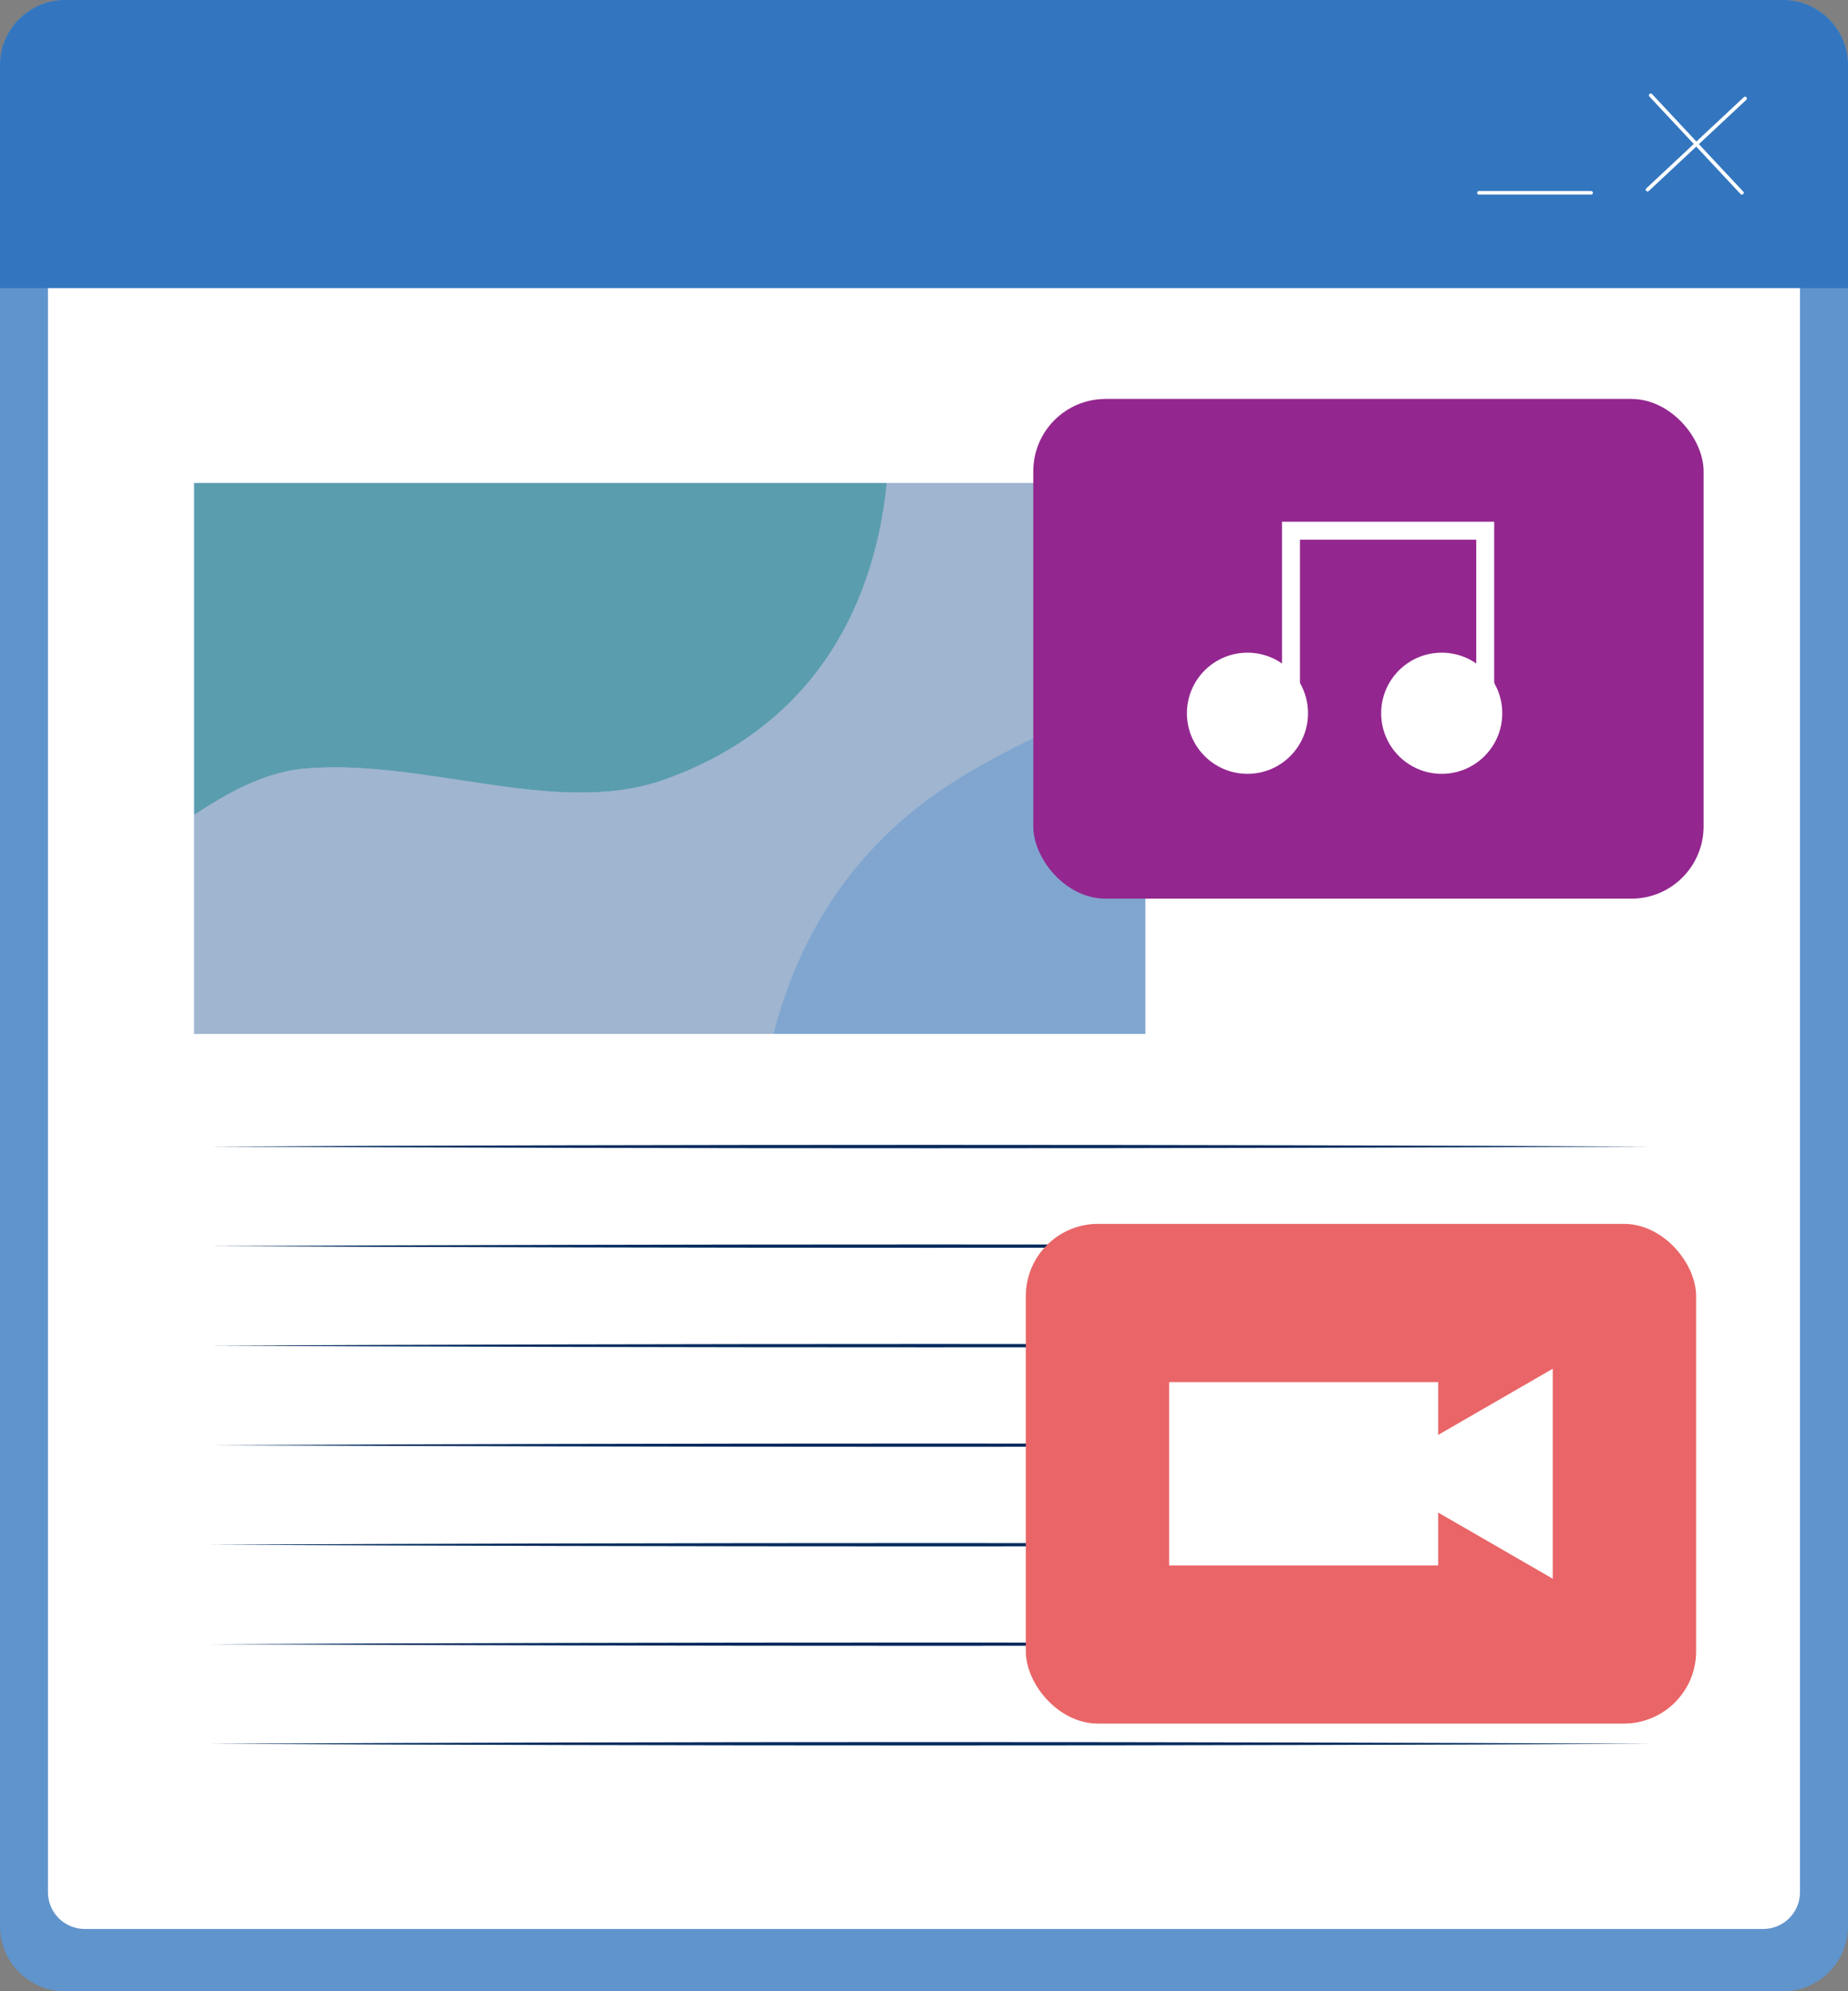 <?xml version="1.0" encoding="UTF-8"?>
<svg xmlns="http://www.w3.org/2000/svg" id="Capa_2" viewBox="0 0 291.79 314.25">
  <rect x="0" y="0" width="291.79" height="314.25" fill="#808080" stroke="none"/>
  <defs>
    <style>
      .cls-1 {
        fill: #e96567;
      }

      .cls-2 {
        fill: #93278f;
      }

      .cls-3 {
        fill: #3376bf;
      }

      .cls-4 {
        fill: #fff;
      }

      .cls-5 {
        fill: #9fb5d0;
      }

      .cls-6 {
        stroke-linecap: round;
        stroke-linejoin: round;
        stroke-width: .57px;
      }

      .cls-6, .cls-7 {
        fill: none;
        stroke: #fff;
      }

      .cls-8 {
        fill: #002a5d;
      }

      .cls-9 {
        fill: #6094cd;
      }

      .cls-7 {
        stroke-miterlimit: 10;
        stroke-width: 2.83px;
      }

      .cls-10 {
        fill: #80a6d0;
      }

      .cls-11 {
        fill: #5a9dae;
      }
    </style>
  </defs>
  <g id="Layer_1">
    <g>
      <path class="cls-9" d="M10.29,0h271.21c5.68,0,10.29,4.61,10.29,10.29v293.66c0,5.68-4.61,10.29-10.29,10.29H10.29c-5.68,0-10.29-4.61-10.29-10.29V10.29C0,4.61,4.61,0,10.29,0Z"></path>
      <path class="cls-4" d="M17.87,0h256.05c5.68,0,10.29,4.61,10.29,10.29v288.32c0,3.2-2.6,5.8-5.8,5.8H13.37c-3.2,0-5.8-2.6-5.8-5.8V10.29C7.58,4.61,12.19,0,17.87,0Z"></path>
      <path class="cls-3" d="M10.29,0h271.21c5.68,0,10.29,4.61,10.29,10.29v35.18H0V10.29C0,4.61,4.61,0,10.29,0Z"></path>
      <g>
        <line class="cls-6" x1="233.52" y1="30.43" x2="251.23" y2="30.43"></line>
        <line class="cls-6" x1="260.64" y1="15.04" x2="275.04" y2="30.43"></line>
        <line class="cls-6" x1="260.14" y1="29.93" x2="275.54" y2="15.54"></line>
      </g>
    </g>
    <rect class="cls-5" x="30.66" y="76.23" width="150.17" height="86.91"></rect>
    <path class="cls-11" d="M140.03,76.23H30.66v52.35c5.17-3.34,10.5-6.45,16.82-7.24,18.95-1.89,39.79,7.58,56.84,1.89,22.89-7.89,33.58-25.99,35.7-47.01Z"></path>
    <path class="cls-10" d="M122.11,163.15h58.72v-54.93c-11.06,5.43-22.8,9.83-32.92,16.91-13.92,9.75-21.95,23.08-25.79,38.01Z"></path>
    <path class="cls-5" d="M140.03,76.23c-2.12,21.02-12.81,39.11-35.7,47.01-17.05,5.68-37.9-3.79-56.84-1.89-6.32.79-11.65,3.89-16.82,7.24v34.57h91.45c3.85-14.93,11.87-28.27,25.79-38.01,10.12-7.09,21.86-11.48,32.92-16.91v-31.99h-40.8Z"></path>
    <path class="cls-8" d="M33.08,180.94c72.9-.35,154.67-.35,227.57,0-72.9.35-154.67.35-227.57,0h0Z"></path>
    <path class="cls-8" d="M33.08,196.65c72.9-.35,154.67-.35,227.57,0-72.9.35-154.67.35-227.57,0h0Z"></path>
    <path class="cls-8" d="M33.08,212.36c72.9-.35,154.67-.35,227.57,0-72.9.35-154.67.35-227.57,0h0Z"></path>
    <path class="cls-8" d="M33.08,228.06c72.9-.35,154.67-.35,227.57,0-72.9.35-154.67.35-227.57,0h0Z"></path>
    <path class="cls-8" d="M33.08,243.77c72.9-.35,154.67-.35,227.57,0-72.9.35-154.67.35-227.57,0h0Z"></path>
    <path class="cls-8" d="M33.08,259.47c72.9-.35,154.67-.35,227.57,0-72.9.35-154.67.35-227.57,0h0Z"></path>
    <path class="cls-8" d="M33.08,275.18c72.9-.35,154.67-.35,227.57,0-72.9.35-154.67.35-227.57,0h0Z"></path>
    <g>
      <rect class="cls-1" x="161.97" y="193.14" width="105.84" height="78.86" rx="11.41" ry="11.41"></rect>
      <g>
        <rect class="cls-4" x="184.6" y="218.11" width="42.48" height="28.93"></rect>
        <polygon class="cls-4" points="245.17 249.14 216.47 232.57 245.17 216 245.17 249.14"></polygon>
      </g>
    </g>
    <g>
      <rect class="cls-2" x="163.15" y="62.96" width="105.84" height="78.86" rx="11.41" ry="11.41"></rect>
      <g>
        <path class="cls-4" d="M206.53,112.56c0,5.28-4.28,9.56-9.56,9.56s-9.56-4.28-9.56-9.56,4.28-9.56,9.56-9.56,9.56,4.28,9.56,9.56Z"></path>
        <path class="cls-4" d="M237.2,112.56c0,5.28-4.28,9.56-9.56,9.56s-9.56-4.28-9.56-9.56,4.28-9.56,9.56-9.56,9.56,4.28,9.56,9.56Z"></path>
        <polyline class="cls-7" points="203.84 112.56 203.84 83.75 234.51 83.75 234.51 112.56"></polyline>
      </g>
    </g>
  </g>
</svg>
